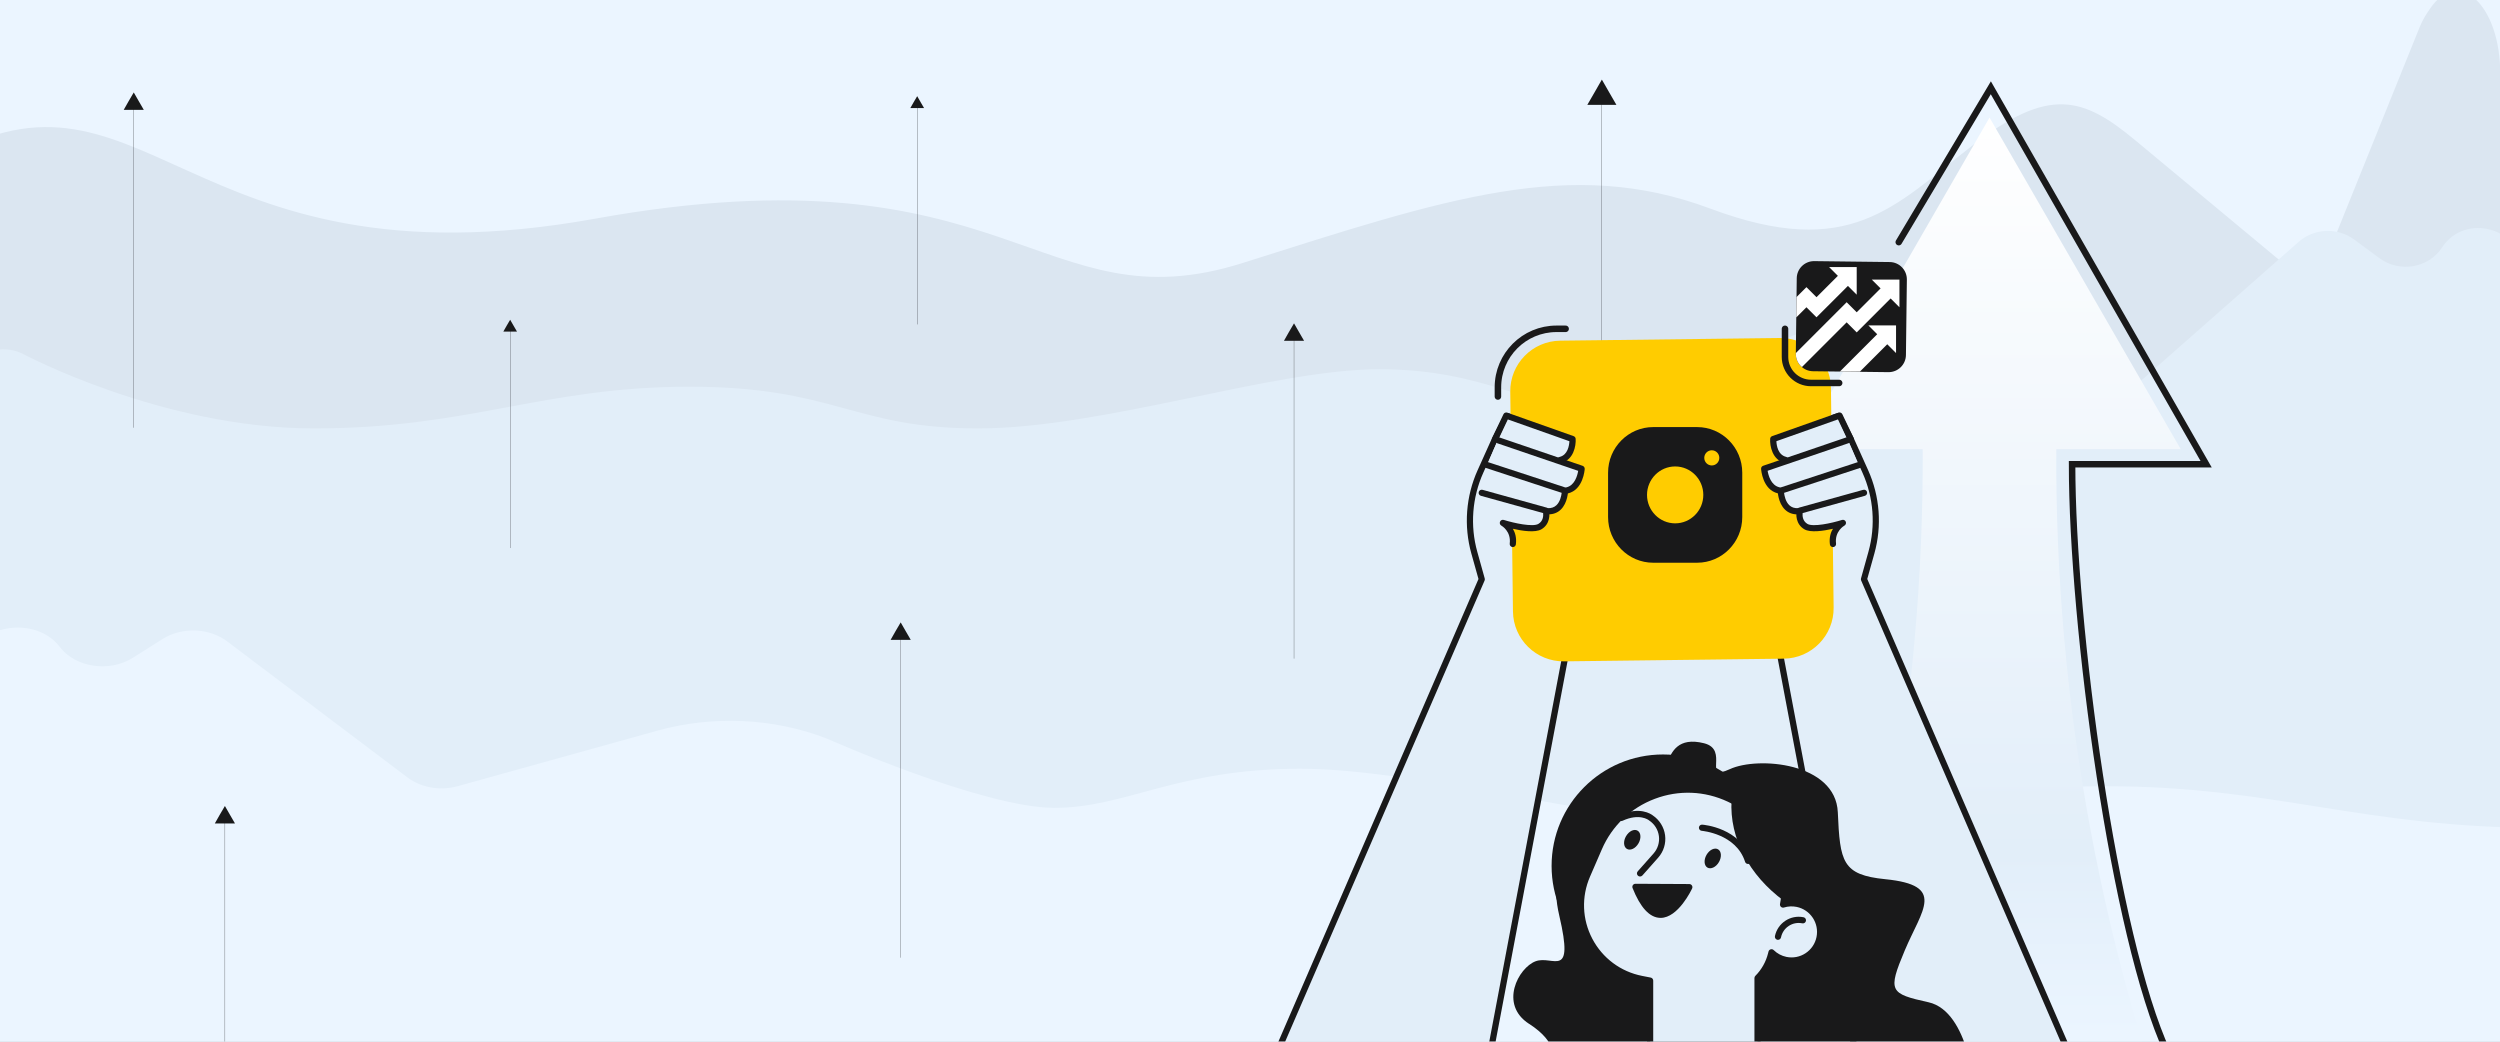 <svg width="1920" height="800" viewBox="0 0 1920 800" fill="none" xmlns="http://www.w3.org/2000/svg">
<rect x="0" y="0" width="1920" height="800" fill="#808080" stroke="none"/>
<g clip-path="url(#clip0_524_8272)">
<rect width="1920" height="800" fill="#EBF5FF"/>
<mask id="mask0_524_8272" style="mask-type:alpha" maskUnits="userSpaceOnUse" x="-10" y="-43" width="1963" height="892">
<path d="M1925.06 -16.399V591.925C1925.06 591.925 1970.12 831.5 1945.5 831.5C1945.5 831.5 1565.64 868.706 1337.5 831.5C1144.61 800.042 933 804.5 677 815.5C421 826.5 148.268 804.493 -9.5 815.5L-5.037 -29.607C-5.037 -64.665 1925.06 -16.399 1925.06 -16.399Z" fill="#252527"/>
</mask>
<g mask="url(#mask0_524_8272)">
<path d="M-52.273 126.48C111.095 25.687 137.718 225.622 456.967 167.964C776.215 110.305 798.018 251.512 954.527 201.918C1111.04 152.323 1206.2 120.089 1313.49 160.19C1420.77 200.291 1454.68 158.586 1514.26 112.186C1573.84 65.787 1599.89 74.517 1640.2 107.992L1753.17 201.918C1767.26 213.597 1783.73 205.536 1793.09 182.425L1858.05 21.468C1859.74 17.274 1861.69 13.572 1863.85 10.283L1866.11 6.911C1887.99 -25.906 1920.19 3.621 1920.19 56.588V480.571V610.867L-41.372 616.874L-52.273 463.029V126.48Z" fill="#DBE6F1"/>
<path d="M241.159 329.03C360.766 329.03 417.504 296.997 529.444 296.997C641.385 296.997 655.186 329.03 751.025 329.03C846.865 329.03 977.973 283.567 1059.24 283.567C1140.52 283.567 1173.86 313.632 1221.02 313.632C1268.18 313.632 1370.93 260.32 1370.93 260.32C1405.79 244.607 1445.69 242.45 1482.22 254.295L1613.73 296.997C1625.13 300.701 1637.76 298.137 1646.63 290.362L1765.48 185.663C1777.25 175.283 1795.18 174.51 1807.89 183.872L1827.48 198.323C1842.88 209.68 1865.24 205.854 1875.53 190.019C1892.98 163.193 1936.34 174.957 1936.34 206.546V807.139C1936.34 824.439 1921.61 838.483 1903.48 838.483H2.599C-15.537 838.483 -30.259 824.439 -30.259 807.139V299.684C-30.259 276.399 -4.613 261.256 17.235 271.596C17.235 271.596 124.493 329.03 241.159 329.03Z" fill="#E2EEF9"/>
<path d="M1953.26 635.823C1813.68 635.823 1747.47 603.807 1616.83 603.807C1486.2 603.807 1470.09 635.823 1358.25 635.823C1246.4 635.823 1093.4 590.384 998.558 590.384C903.715 590.384 864.803 620.433 809.766 620.433C754.729 620.433 634.826 567.15 634.826 567.15C594.141 551.445 547.58 549.289 504.953 561.128L351.474 603.807C338.178 607.509 323.438 604.946 313.08 597.175L174.392 492.534C160.648 482.159 139.732 481.386 124.892 490.744L102.035 505.187C84.058 516.538 57.964 512.713 45.962 496.887C25.595 470.076 -25 481.834 -25 513.405V1113.67C-25 1130.96 -7.82 1145 13.345 1145H2231.66C2252.82 1145 2270 1130.96 2270 1113.67V606.492C2270 583.22 2240.07 568.086 2214.57 578.42C2214.57 578.42 2089.41 635.823 1953.26 635.823Z" fill="#EBF5FF"/>
<path d="M1230.23 75.944V433.969" stroke="#19191A" stroke-width="0.2" stroke-miterlimit="10"/>
<path d="M1230.23 80.558H1219.04L1224.64 70.886L1230.23 61.126L1235.83 70.886L1241.42 80.558H1230.23Z" fill="#19191A"/>
<path d="M993.81 258.531V505.821" stroke="#19191A" stroke-width="0.2" stroke-miterlimit="10"/>
<path d="M993.808 261.726H986.081L989.9 254.983L993.808 248.328L997.627 254.983L1001.53 261.726H993.808Z" fill="#19191A"/>
<path d="M691.729 488.203V735.493" stroke="#19191A" stroke-width="0.2" stroke-miterlimit="10"/>
<path d="M691.727 491.398H684L687.819 484.655L691.727 478L695.546 484.655L699.454 491.398H691.727Z" fill="#19191A"/>
<path d="M172.729 629.203V876.493" stroke="#19191A" stroke-width="0.2" stroke-miterlimit="10"/>
<path d="M172.727 632.398H165L168.819 625.655L172.727 619L176.546 625.655L180.454 632.398H172.727Z" fill="#19191A"/>
<path d="M102.729 81.203V328.493" stroke="#19191A" stroke-width="0.2" stroke-miterlimit="10"/>
<path d="M102.727 84.398H95L98.819 77.655L102.727 71L106.546 77.655L110.454 84.398H102.727Z" fill="#19191A"/>
<path d="M391.804 252.516V420.876" stroke="#19191A" stroke-width="0.2" stroke-miterlimit="10"/>
<path d="M391.803 254.691H386.542L389.142 250.1L391.803 245.569L394.403 250.1L397.063 254.691H391.803Z" fill="#19191A"/>
<path d="M704.403 80.806V249.166" stroke="#19191A" stroke-width="0.2" stroke-miterlimit="10"/>
<path d="M704.403 82.981H699.143L701.743 78.39L704.403 73.859L707.003 78.39L709.664 82.981H704.403Z" fill="#19191A"/>
<path d="M1476.63 345.006H1381.17L1527.96 90.288L1674.83 345.006H1579.21C1578.26 541.071 1614.43 735.695 1685.96 918.518L1703.68 963.889H1352.16L1369.88 918.518C1441.41 735.691 1477.58 541.132 1476.63 345.006Z" fill="url(#paint0_linear_524_8272)"/>
<path d="M1458.24 185.967L1528.96 67.407L1694.32 356.528H1591.36C1591.36 480.288 1623.73 719.808 1664.5 808" stroke="#19191A" stroke-width="5" stroke-linecap="round"/>
<path d="M1145.9 801.551L1206.93 478.846L1207.76 337.001L1157.32 319.449L1148.02 337.526L1136.98 362.065C1128.16 381.667 1126.51 403.726 1132.28 424.426L1137.98 444.84L983.713 801.551H1145.9Z" fill="#E2EEF9"/>
<path d="M983.712 803.935C983.402 803.935 983.068 803.863 982.758 803.744C981.542 803.219 980.993 801.812 981.518 800.62L1135.48 444.672L1129.99 425.093C1124.08 403.892 1125.77 381.189 1134.81 361.11L1145.85 336.571L1155.2 318.399C1155.75 317.35 1156.99 316.849 1158.11 317.23L1208.55 334.782C1209.5 335.116 1210.14 336.022 1210.14 337.048L1209.31 478.893C1209.31 479.036 1209.31 479.179 1209.26 479.322L1148.24 802.027C1148 803.315 1146.76 804.173 1145.45 803.935C1144.16 803.696 1143.3 802.433 1143.54 801.145L1204.52 478.654L1205.35 338.741L1158.49 322.429L1150.14 338.645L1139.15 363.089C1130.59 382.143 1128.94 403.725 1134.57 423.829L1140.27 444.242C1140.41 444.767 1140.39 445.339 1140.18 445.84L985.906 802.504C985.524 803.41 984.642 803.935 983.712 803.935Z" fill="#19191A"/>
<path d="M1423.65 801.549L1362.62 478.844L1361.79 336.999L1412.23 319.447L1421.53 337.523L1432.57 362.062C1441.39 381.665 1443.04 403.724 1437.27 424.424L1431.57 444.837L1585.86 801.549H1423.67H1423.65Z" fill="#E2EEF9"/>
<path d="M1585.84 803.932C1584.91 803.932 1584.05 803.383 1583.64 802.501L1429.35 445.789C1429.14 445.289 1429.09 444.716 1429.26 444.192L1434.95 423.778C1440.58 403.651 1438.96 382.093 1430.38 363.038L1419.33 338.499L1411.04 322.378L1364.18 338.69L1365.01 478.604L1425.99 801.094C1426.23 802.382 1425.39 803.646 1424.08 803.884C1422.77 804.146 1421.53 803.288 1421.29 801.976L1360.26 479.271C1360.24 479.128 1360.22 478.985 1360.22 478.842L1359.38 336.997C1359.38 335.971 1360.03 335.065 1360.98 334.731L1411.42 317.18C1412.54 316.798 1413.78 317.275 1414.33 318.348L1423.63 336.425L1434.72 361.083C1443.75 381.163 1445.45 403.865 1439.53 425.066L1434.05 444.645L1588.01 800.593C1588.53 801.809 1587.98 803.216 1586.77 803.717C1586.46 803.86 1586.15 803.908 1585.81 803.908L1585.84 803.932Z" fill="#19191A"/>
<path d="M1366.9 259.582L1198.22 261.643C1176.79 261.904 1159.63 279.487 1159.89 300.914L1161.95 469.599C1162.22 491.026 1179.8 508.184 1201.23 507.922L1369.91 505.861C1391.34 505.599 1408.5 488.017 1408.23 466.59L1406.17 297.905C1405.91 276.478 1388.33 259.32 1366.9 259.582Z" fill="#FFCC00"/>
<path fill-rule="evenodd" clip-rule="evenodd" d="M1303.41 328H1269.65C1250.54 328 1235 343.713 1235 363.026V397.148C1235 416.46 1250.54 432.174 1269.65 432.174H1303.41C1322.51 432.174 1338.05 416.46 1338.05 397.148V363.026C1338.05 343.713 1322.51 328 1303.41 328ZM1314.66 357.472C1311.47 357.472 1308.88 354.862 1308.88 351.644C1308.88 348.428 1311.47 345.818 1314.66 345.818C1317.84 345.818 1320.43 348.428 1320.43 351.644C1320.43 354.862 1317.84 357.472 1314.66 357.472ZM1308.14 380.085C1308.14 392.135 1298.45 401.933 1286.53 401.933C1274.61 401.933 1264.91 392.135 1264.91 380.085C1264.91 368.037 1274.61 358.231 1286.53 358.231C1298.45 358.231 1308.14 368.037 1308.14 380.085Z" fill="#19191A"/>
<path d="M1437.24 391.158C1435.98 375.443 1420.29 340.363 1419.62 338.884L1411.89 321.619C1411.42 320.522 1410.22 319.997 1409.15 320.403L1364.13 337.358C1363.29 337.668 1362.69 338.503 1362.65 339.457C1362.41 343.606 1363.51 351.118 1368.47 354.982L1357.97 358.797C1357.02 359.131 1356.4 360.109 1356.47 361.182C1356.49 361.802 1357.45 376.277 1367.89 378.972C1368.23 381.882 1369.3 387.247 1372.81 390.777C1374.88 392.851 1377.46 393.948 1380.46 394.115C1380.46 397.669 1381.61 402.224 1385.9 404.918C1390.1 407.565 1404.62 404.918 1411.11 403.344C1409.65 406.087 1406.45 413.456 1407.48 418.106C1407.77 419.465 1438.63 408.424 1437.27 391.182L1437.24 391.158Z" fill="#E2EEF9"/>
<path d="M1365.97 378.971C1365.77 378.971 1365.61 378.971 1365.42 378.899C1353.61 376.109 1352.56 360.751 1352.52 360.107C1352.44 359.034 1353.11 358.056 1354.14 357.699L1418.14 335.854C1419.38 335.425 1420.74 336.093 1421.17 337.333C1421.6 338.573 1420.93 339.932 1419.69 340.362L1357.52 361.562C1358.12 365.068 1360.12 372.723 1366.54 374.225C1367.83 374.535 1368.61 375.823 1368.3 377.087C1368.04 378.184 1367.06 378.923 1365.99 378.923L1365.97 378.971Z" fill="#19191A"/>
<path d="M1371.26 355.625C1371.07 355.625 1370.9 355.625 1370.71 355.554C1361.1 353.288 1359.17 342.437 1359.48 337.024C1359.52 336.07 1360.17 335.236 1361.05 334.925L1411.97 316.897C1413.11 316.491 1414.4 317.016 1414.92 318.113L1423.65 336.452C1424.22 337.644 1423.72 339.075 1422.53 339.623C1421.34 340.196 1419.91 339.695 1419.36 338.503L1411.56 322.096L1364.27 338.836C1364.41 342.08 1365.41 349.377 1371.83 350.903C1373.12 351.213 1373.9 352.501 1373.59 353.765C1373.33 354.862 1372.35 355.601 1371.28 355.601L1371.26 355.625Z" fill="#19191A"/>
<path d="M1380.34 395.043C1376.6 395.043 1373.45 393.851 1370.95 391.466C1365.44 386.243 1365.27 377.229 1365.27 376.847C1365.27 375.798 1365.92 374.868 1366.92 374.558L1427.92 354.55C1429.18 354.145 1430.52 354.812 1430.92 356.076C1431.33 357.316 1430.66 358.676 1429.4 359.081L1370.16 378.517C1370.47 380.925 1371.38 385.361 1374.21 388.032C1375.93 389.654 1378.13 390.393 1380.87 390.274C1382.2 390.226 1383.3 391.251 1383.35 392.563C1383.4 393.875 1382.37 394.995 1381.06 395.043C1380.82 395.043 1380.56 395.043 1380.32 395.043H1380.34Z" fill="#19191A"/>
<path d="M1407.72 420.157C1406.53 420.157 1405.5 419.274 1405.36 418.058C1404.72 412.979 1405.93 409.02 1407.65 406.11C1400.38 407.756 1390.41 409.258 1385.69 406.468C1379.1 402.581 1379.1 394.998 1380.03 391.54C1380.25 390.729 1380.89 390.085 1381.7 389.846L1430.95 376.182C1432.24 375.824 1433.52 376.563 1433.88 377.851C1434.24 379.115 1433.5 380.427 1432.21 380.784L1384.42 394.044C1384.21 396.118 1384.35 400.149 1388.12 402.366C1392.39 404.894 1406.65 401.842 1414.64 399.314C1415.81 398.932 1417.07 399.529 1417.55 400.649C1418.02 401.77 1417.55 403.082 1416.5 403.678C1416.19 403.845 1408.91 408.018 1410.08 417.486C1410.25 418.797 1409.32 419.99 1408.01 420.157C1407.91 420.157 1407.82 420.157 1407.72 420.157Z" fill="#19191A"/>
<path d="M1132.28 391.158C1133.55 375.443 1149.24 340.363 1149.9 338.884L1157.63 321.619C1158.11 320.522 1159.3 319.997 1160.37 320.403L1205.4 337.358C1206.23 337.668 1206.83 338.503 1206.88 339.457C1207.11 343.606 1206.02 351.118 1201.06 354.982L1211.55 358.797C1212.5 359.131 1213.12 360.109 1213.05 361.182C1213.03 361.802 1212.08 376.277 1201.63 378.972C1201.3 381.882 1200.22 387.247 1196.72 390.777C1194.64 392.851 1192.07 393.948 1189.06 394.115C1189.06 397.669 1187.92 402.224 1183.63 404.918C1179.43 407.565 1164.9 404.918 1158.42 403.344C1159.87 406.087 1163.07 413.456 1162.04 418.106C1161.76 419.465 1130.9 408.424 1132.26 391.182L1132.28 391.158Z" fill="#E2EEF9"/>
<path d="M1203.58 378.971C1202.51 378.971 1201.53 378.232 1201.27 377.135C1200.96 375.847 1201.77 374.56 1203.04 374.273C1209.45 372.771 1211.45 365.116 1212.05 361.61L1149.88 340.41C1148.64 339.981 1147.97 338.621 1148.4 337.381C1148.83 336.141 1150.19 335.473 1151.43 335.903L1215.44 357.747C1216.46 358.105 1217.11 359.082 1217.06 360.156C1217.01 360.8 1215.96 376.157 1204.16 378.947C1203.97 378.995 1203.8 379.019 1203.61 379.019L1203.58 378.971Z" fill="#19191A"/>
<path d="M1198.29 355.623C1197.22 355.623 1196.24 354.884 1195.98 353.787C1195.67 352.499 1196.48 351.211 1197.74 350.925C1204.09 349.423 1205.14 342.102 1205.3 338.858L1158.01 322.117L1150.22 338.525C1149.64 339.717 1148.21 340.218 1147.04 339.645C1145.85 339.073 1145.35 337.666 1145.92 336.474L1154.65 318.135C1155.18 317.038 1156.44 316.513 1157.61 316.919L1208.52 334.947C1209.43 335.257 1210.05 336.092 1210.1 337.046C1210.43 342.459 1208.5 353.31 1198.86 355.576C1198.67 355.623 1198.51 355.647 1198.32 355.647L1198.29 355.623Z" fill="#19191A"/>
<path d="M1189.21 395.044C1188.97 395.044 1188.71 395.044 1188.47 395.044C1187.16 394.997 1186.13 393.876 1186.18 392.564C1186.23 391.252 1187.27 390.227 1188.66 390.275C1191.4 390.37 1193.59 389.655 1195.34 388.009C1198.15 385.362 1199.08 380.926 1199.37 378.494L1140.15 359.058C1138.91 358.653 1138.22 357.294 1138.63 356.053C1139.03 354.813 1140.39 354.122 1141.63 354.527L1202.63 374.535C1203.63 374.869 1204.28 375.799 1204.28 376.825C1204.28 377.206 1204.11 386.221 1198.6 391.443C1196.1 393.828 1192.93 395.02 1189.21 395.02V395.044Z" fill="#19191A"/>
<path d="M1161.83 420.155C1161.83 420.155 1161.64 420.155 1161.54 420.155C1160.23 419.988 1159.3 418.796 1159.47 417.484C1160.63 408.041 1153.36 403.843 1153.05 403.676C1151.98 403.08 1151.52 401.769 1152.03 400.648C1152.5 399.527 1153.77 398.955 1154.93 399.312C1162.92 401.816 1177.18 404.869 1181.45 402.365C1185.22 400.147 1185.34 396.117 1185.13 394.042L1137.34 380.783C1136.07 380.425 1135.33 379.113 1135.67 377.85C1136.02 376.586 1137.34 375.846 1138.6 376.18L1187.84 389.845C1188.66 390.059 1189.3 390.703 1189.51 391.538C1190.44 394.996 1190.44 402.579 1183.86 406.467C1179.14 409.257 1169.17 407.778 1161.9 406.109C1163.62 409.042 1164.83 412.977 1164.19 418.056C1164.04 419.273 1163.02 420.155 1161.83 420.155Z" fill="#19191A"/>
<path d="M1277.2 750.61C1324.47 750.61 1362.79 712.29 1362.79 665.021C1362.79 617.752 1324.47 579.432 1277.2 579.432C1229.93 579.432 1191.62 617.752 1191.62 665.021C1191.62 712.29 1229.93 750.61 1277.2 750.61Z" fill="#19191A"/>
<path d="M1174.4 786.334C1185.49 793.464 1191.14 801 1191.95 806.557H1510.6C1505.81 790.865 1496.96 773.265 1481.1 769.736C1451.27 763.106 1449.6 761.437 1462.86 729.934C1476.12 698.432 1494.86 679.902 1447.93 675.228C1414.78 671.913 1413.11 661.969 1411.44 623.837C1409.77 585.704 1350.11 580.72 1328.55 590.689C1306.99 600.633 1328.55 575.76 1308.66 570.8C1288.77 565.839 1283.79 577.429 1280.47 585.728C1277.16 594.027 1235.71 597.342 1227.41 627.175C1219.11 657.009 1185.96 653.694 1197.58 703.44C1209.19 753.186 1192.59 733.273 1179.33 738.257C1166.07 743.241 1151.15 771.405 1174.35 786.334H1174.4Z" fill="#19191A"/>
<path d="M1380.32 694.19C1376.55 693.427 1372.83 693.666 1369.4 694.715C1375.69 661.591 1358.88 628.085 1328.07 613.586C1290.08 595.7 1244.82 612.775 1228.1 651.289L1218.97 672.37C1204.32 706.114 1224.64 744.747 1260.72 751.854L1267.31 753.142V803.221H1349.79V751.138C1354.71 746.178 1358.4 739.906 1360.19 732.68L1360.53 731.369C1363.44 734.23 1367.18 736.353 1371.5 737.235C1383.4 739.668 1395.01 732.013 1397.44 720.137C1399.87 708.26 1392.22 696.623 1380.34 694.19H1380.32Z" fill="#E2EEF9"/>
<path d="M1349.8 805.604H1267.31C1266 805.604 1264.92 804.531 1264.92 803.22V755.119L1260.27 754.213C1242.36 750.684 1227.22 739.404 1218.71 723.235C1210.22 707.066 1209.5 688.203 1216.78 671.438L1225.91 650.357C1234.26 631.136 1249.64 616.446 1269.26 609.053C1288.87 601.66 1310.11 602.495 1329.1 611.438C1359.65 625.842 1377.05 658.441 1372.33 691.637C1375.12 691.232 1378.01 691.303 1380.8 691.876C1393.96 694.57 1402.45 707.472 1399.76 720.636C1398.45 727.003 1394.75 732.488 1389.31 736.065C1383.87 739.642 1377.39 740.906 1371 739.594C1367.68 738.927 1364.58 737.567 1361.84 735.612C1359.93 741.765 1356.62 747.416 1352.16 752.114V803.22C1352.16 804.531 1351.08 805.604 1349.77 805.604H1349.8ZM1269.69 800.835H1347.41V751.137C1347.41 750.517 1347.65 749.897 1348.1 749.467C1352.9 744.65 1356.26 738.641 1357.88 732.106L1358.21 730.795C1358.43 729.96 1359.05 729.316 1359.88 729.078C1360.7 728.839 1361.6 729.078 1362.2 729.674C1364.89 732.321 1368.28 734.133 1371.97 734.896C1377.1 735.946 1382.32 734.944 1386.69 732.059C1391.05 729.173 1394.03 724.761 1395.08 719.634C1397.25 709.046 1390.41 698.672 1379.82 696.502C1376.6 695.834 1373.24 696.001 1370.09 696.979C1369.3 697.217 1368.42 697.027 1367.8 696.478C1367.18 695.93 1366.9 695.071 1367.04 694.26C1373.17 661.995 1356.71 629.705 1327.02 615.73C1309.23 607.36 1289.32 606.549 1270.91 613.489C1252.52 620.428 1238.07 634.188 1230.25 652.217L1221.12 673.298C1214.44 688.728 1215.08 706.089 1222.9 720.97C1230.73 735.85 1244.65 746.248 1261.16 749.491L1267.74 750.779C1268.86 750.994 1269.67 751.971 1269.67 753.116V800.811L1269.69 800.835Z" fill="#19191A"/>
<path d="M1365.49 721.802C1365.32 721.802 1365.18 721.802 1365.01 721.754C1363.72 721.492 1362.89 720.228 1363.15 718.94C1365.22 708.9 1375.07 702.39 1385.11 704.441C1386.4 704.703 1387.24 705.967 1386.97 707.255C1386.71 708.542 1385.45 709.377 1384.16 709.115C1380.53 708.375 1376.84 709.091 1373.76 711.118C1370.69 713.145 1368.56 716.269 1367.82 719.894C1367.59 721.015 1366.61 721.802 1365.49 721.802Z" fill="#19191A"/>
<path d="M1259.53 673.155C1258.96 673.155 1258.41 672.964 1257.96 672.559C1256.98 671.676 1256.89 670.174 1257.77 669.196L1269.91 655.508C1273.17 651.835 1274.68 646.923 1274.03 642.058C1273.39 637.193 1270.67 632.852 1266.57 630.134C1266.5 630.086 1266.42 630.038 1266.35 629.967C1266.09 629.752 1259.13 624.339 1246.06 630.372C1244.87 630.921 1243.44 630.396 1242.89 629.204C1242.34 628.011 1242.86 626.581 1244.06 626.032C1259.17 619.045 1268.07 625.245 1269.29 626.199C1274.48 629.681 1277.94 635.213 1278.78 641.414C1279.61 647.662 1277.68 653.934 1273.51 658.656L1261.37 672.344C1260.89 672.869 1260.25 673.155 1259.58 673.155H1259.53Z" fill="#19191A"/>
<path d="M1319.25 663.401C1316.53 666.906 1312.59 667.884 1310.45 665.619C1308.33 663.353 1308.8 658.679 1311.52 655.173C1314.24 651.668 1318.17 650.69 1320.32 652.956C1322.44 655.221 1321.97 659.895 1319.25 663.401Z" fill="#19191A"/>
<path d="M1257.43 649.069C1254.71 652.575 1250.76 653.553 1248.63 651.287C1246.49 649.022 1246.96 644.347 1249.71 640.842C1252.43 637.336 1256.38 636.359 1258.51 638.624C1260.65 640.89 1260.18 645.564 1257.43 649.069Z" fill="#19191A"/>
<path d="M1256.03 681.099L1297.4 681.313C1297.4 681.313 1275.15 729.199 1256.03 681.099Z" fill="#19191A"/>
<path d="M1275.29 704.92C1275.17 704.92 1275.05 704.92 1274.94 704.92C1266.87 704.682 1259.77 696.979 1253.81 682.003C1253.52 681.264 1253.62 680.429 1254.04 679.785C1254.5 679.141 1255.24 678.736 1256.02 678.736L1297.4 678.95C1298.21 678.95 1298.97 679.38 1299.4 680.047C1299.83 680.739 1299.9 681.598 1299.55 682.337C1299.12 683.267 1288.89 704.944 1275.29 704.944V704.92ZM1259.62 683.505C1264.39 694.261 1269.71 699.984 1275.08 700.151C1275.15 700.151 1275.22 700.151 1275.32 700.151C1282.64 700.151 1289.82 690.207 1293.51 683.672L1259.65 683.505H1259.62Z" fill="#19191A"/>
<path d="M1369.85 691.707C1374.5 660.228 1358.6 628.988 1329.84 614.489C1328.02 643.869 1343.62 672.438 1369.85 691.707Z" fill="#19191A"/>
<path d="M1342.48 663.521C1341.47 663.521 1340.52 662.878 1340.21 661.852C1333.34 640.318 1307.23 638.1 1306.97 638.076C1305.65 637.981 1304.68 636.836 1304.77 635.524C1304.87 634.213 1305.99 633.211 1307.32 633.33C1308.52 633.426 1336.87 635.787 1344.74 660.421C1345.15 661.685 1344.45 663.021 1343.19 663.426C1342.95 663.498 1342.71 663.545 1342.48 663.545V663.521Z" fill="#19191A"/>
</g>
<g clip-path="url(#clip1_524_8272)">
<path d="M1379.9 213.697L1379.19 271.627C1379.1 278.983 1384.99 285.02 1392.35 285.11L1450.28 285.817C1457.64 285.907 1463.67 280.017 1463.76 272.66L1464.47 214.73C1464.56 207.374 1458.67 201.337 1451.31 201.248L1393.38 200.54C1386.03 200.45 1379.99 206.341 1379.9 213.697Z" fill="#19191A"/>
<path d="M1458.77 235.977V214.738H1437.54L1458.77 235.977Z" fill="white"/>
<path d="M1425.95 226.327V205.087H1404.72L1425.95 226.327Z" fill="white"/>
<path d="M1395.07 228.255L1387.35 220.532L1379.73 228.151L1379.54 243.78L1387.35 235.977L1395.07 243.688L1422.09 216.677L1414.37 208.955L1395.07 228.255Z" fill="white"/>
<path d="M1445.25 220.532L1425.95 239.832L1418.23 232.11L1379.2 271.137V271.622C1379.14 275.731 1380.97 279.436 1383.86 281.918L1418.23 247.555L1425.95 255.277L1452.97 228.255L1445.25 220.532Z" fill="white"/>
<path d="M1456.16 271.149V249.921H1434.93L1456.16 271.149Z" fill="white"/>
<path d="M1452.3 261.499L1444.58 253.776L1413 285.37H1428.43L1452.3 261.499Z" fill="white"/>
</g>
<path d="M1370.88 252.527V274.127C1370.88 285.173 1379.83 294.127 1390.88 294.127H1412.48" stroke="#19191A" stroke-width="5" stroke-linecap="round"/>
<path d="M1202.4 252.527L1195.4 252.527C1170.55 252.527 1150.4 272.674 1150.4 297.527L1150.4 304.527" stroke="#19191A" stroke-width="5" stroke-linecap="round"/>
</g>
<defs>
<linearGradient id="paint0_linear_524_8272" x1="1527.92" y1="90.288" x2="1527.92" y2="795.409" gradientUnits="userSpaceOnUse">
<stop stop-color="white"/>
<stop offset="0.8" stop-color="#E2EEF9"/>
<stop offset="1" stop-color="#EBF5FF"/>
</linearGradient>
<clipPath id="clip0_524_8272">
<rect width="1920" height="800" fill="white"/>
</clipPath>
<clipPath id="clip1_524_8272">
<rect width="85.28" height="85.28" fill="white" transform="translate(1379.2 200.528)"/>
</clipPath>
</defs>
</svg>
